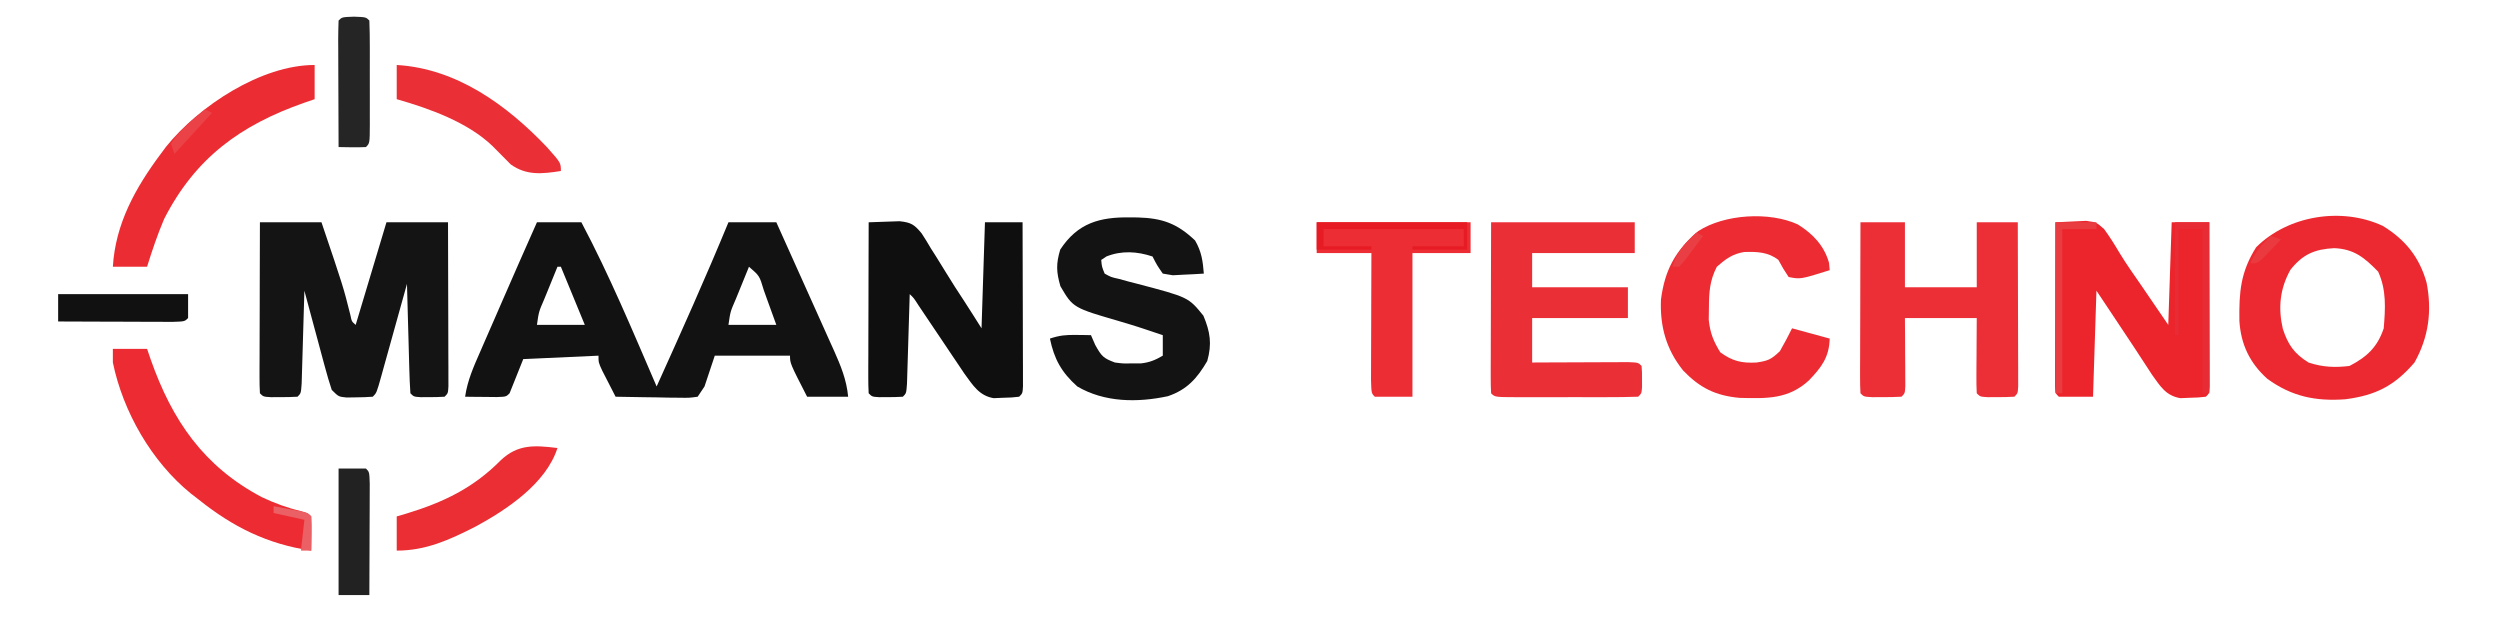 <?xml version="1.0" encoding="UTF-8"?>
<svg version="1.1" xmlns="http://www.w3.org/2000/svg" width="731" height="181">
<path d="M0 0 C4.29 0 8.58 0 13 0 C21.246 15.571 28.023 31.835 35 48 C42.193 32.079 49.341 16.154 56 0 C60.62 0 65.24 0 70 0 C72.839 6.295 75.669 12.594 78.49 18.896 C79.451 21.039 80.414 23.181 81.38 25.321 C82.769 28.401 84.149 31.485 85.527 34.57 C85.96 35.524 86.392 36.477 86.837 37.459 C88.844 41.973 90.533 46.022 91 51 C87.04 51 83.08 51 79 51 C74 41.25 74 41.25 74 39 C66.74 39 59.48 39 52 39 C51.01 41.97 50.02 44.94 49 48 C48.34 48.99 47.68 49.98 47 51 C44.57 51.341 44.57 51.341 41.555 51.293 C40.478 51.283 39.402 51.274 38.293 51.264 C37.165 51.239 36.037 51.213 34.875 51.188 C33.739 51.174 32.604 51.16 31.434 51.146 C28.622 51.111 25.811 51.062 23 51 C22.162 49.378 21.33 47.752 20.5 46.125 C20.036 45.22 19.572 44.315 19.094 43.383 C18 41 18 41 18 39 C10.74 39.33 3.48 39.66 -4 40 C-5.98 44.95 -5.98 44.95 -8 50 C-9 51 -9 51 -11.723 51.098 C-12.825 51.086 -13.927 51.074 -15.062 51.062 C-16.167 51.053 -17.272 51.044 -18.41 51.035 C-19.692 51.018 -19.692 51.018 -21 51 C-20.315 46.215 -18.473 42.121 -16.543 37.734 C-16.199 36.942 -15.854 36.149 -15.5 35.332 C-14.4 32.803 -13.294 30.276 -12.188 27.75 C-11.455 26.067 -10.722 24.383 -9.99 22.699 C-6.691 15.119 -3.363 7.552 0 0 Z M6 13 C4.996 15.457 3.996 17.915 3 20.375 C2.714 21.074 2.428 21.772 2.133 22.492 C0.555 26.129 0.555 26.129 0 30 C4.62 30 9.24 30 14 30 C11.69 24.39 9.38 18.78 7 13 C6.67 13 6.34 13 6 13 Z M62 13 C60.996 15.457 59.996 17.915 59 20.375 C58.714 21.074 58.428 21.772 58.133 22.492 C56.555 26.129 56.555 26.129 56 30 C60.62 30 65.24 30 70 30 C69.05 27.351 68.091 24.706 67.125 22.062 C66.856 21.308 66.586 20.553 66.309 19.775 C65.084 15.649 65.084 15.649 62 13 Z " fill="#121212" transform="translate(157,65)"/>
<path d="M0 0 C5.94 0 11.88 0 18 0 C24.378 18.85 24.378 18.85 26.457 27.129 C26.836 28.997 26.836 28.997 28 30 C30.97 20.1 33.94 10.2 37 0 C42.94 0 48.88 0 55 0 C55.025 7.102 55.043 14.205 55.055 21.307 C55.06 23.726 55.067 26.144 55.075 28.562 C55.088 32.03 55.093 35.497 55.098 38.965 C55.103 40.053 55.108 41.142 55.113 42.263 C55.113 43.264 55.113 44.265 55.114 45.297 C55.116 46.183 55.118 47.069 55.12 47.982 C55 50 55 50 54 51 C52.503 51.098 51.001 51.13 49.5 51.125 C48.685 51.128 47.871 51.13 47.031 51.133 C45 51 45 51 44 50 C43.84 47.627 43.741 45.279 43.684 42.902 C43.663 42.193 43.642 41.485 43.621 40.754 C43.555 38.482 43.496 36.21 43.438 33.938 C43.394 32.4 43.351 30.863 43.307 29.326 C43.199 25.551 43.098 21.776 43 18 C42.733 18.964 42.465 19.928 42.19 20.922 C41.2 24.488 40.205 28.052 39.21 31.617 C38.779 33.162 38.349 34.707 37.921 36.253 C37.306 38.47 36.686 40.686 36.066 42.902 C35.875 43.597 35.683 44.292 35.485 45.008 C34.114 49.886 34.114 49.886 33 51 C31.358 51.125 29.709 51.176 28.062 51.188 C27.167 51.202 26.271 51.216 25.348 51.23 C23 51 23 51 21 49 C20.282 46.842 19.647 44.657 19.055 42.461 C18.88 41.82 18.705 41.179 18.525 40.519 C17.969 38.473 17.422 36.424 16.875 34.375 C16.499 32.987 16.123 31.599 15.746 30.211 C14.824 26.809 13.91 23.405 13 20 C12.975 20.904 12.95 21.807 12.924 22.738 C12.829 26.08 12.73 29.421 12.628 32.762 C12.584 34.211 12.543 35.659 12.503 37.107 C12.445 39.185 12.381 41.262 12.316 43.34 C12.261 45.217 12.261 45.217 12.205 47.133 C12 50 12 50 11 51 C9.336 51.098 7.667 51.13 6 51.125 C4.639 51.129 4.639 51.129 3.25 51.133 C1 51 1 51 0 50 C-0.093 48.435 -0.117 46.865 -0.114 45.297 C-0.113 44.296 -0.113 43.295 -0.113 42.263 C-0.108 41.175 -0.103 40.086 -0.098 38.965 C-0.096 37.856 -0.095 36.748 -0.093 35.606 C-0.088 32.05 -0.075 28.494 -0.062 24.938 C-0.057 22.533 -0.053 20.129 -0.049 17.725 C-0.038 11.816 -0.02 5.908 0 0 Z " fill="#141414" transform="translate(76,65)"/>
<path d="M0 0 C1.917 -0.117 3.835 -0.2 5.754 -0.27 C7.356 -0.345 7.356 -0.345 8.99 -0.421 C12 0 12 0 14.244 1.987 C15.9 4.26 17.371 6.595 18.792 9.021 C20.74 12.213 22.894 15.262 25.026 18.333 C27.706 22.207 30.349 26.106 33 30 C33.33 20.1 33.66 10.2 34 0 C37.63 0 41.26 0 45 0 C45.025 7.102 45.043 14.205 45.055 21.307 C45.06 23.726 45.067 26.144 45.075 28.562 C45.088 32.03 45.093 35.497 45.098 38.965 C45.103 40.053 45.108 41.142 45.113 42.263 C45.113 43.264 45.113 44.265 45.114 45.297 C45.116 46.183 45.118 47.069 45.12 47.982 C45 50 45 50 44 51 C41.855 51.238 41.855 51.238 39.188 51.312 C38.315 51.35 37.442 51.387 36.543 51.426 C32.27 50.71 30.64 47.89 28.211 44.512 C27.605 43.58 26.999 42.648 26.375 41.688 C25.692 40.645 25.009 39.602 24.305 38.527 C23.938 37.965 23.572 37.403 23.194 36.824 C20.985 33.451 18.739 30.103 16.5 26.75 C14.273 23.409 14.273 23.409 12 20 C11.67 30.23 11.34 40.46 11 51 C7.7 51 4.4 51 1 51 C0 50 0 50 -0.12 47.982 C-0.118 47.096 -0.116 46.21 -0.114 45.297 C-0.113 44.296 -0.113 43.295 -0.113 42.263 C-0.108 41.175 -0.103 40.086 -0.098 38.965 C-0.096 37.856 -0.095 36.748 -0.093 35.606 C-0.088 32.05 -0.075 28.494 -0.062 24.938 C-0.057 22.533 -0.053 20.129 -0.049 17.725 C-0.038 11.816 -0.021 5.908 0 0 Z " fill="#EC242C" transform="translate(601,65)"/>
<path d="M0 0 C1.927 -0.087 3.855 -0.15 5.782 -0.202 C6.856 -0.239 7.929 -0.277 9.035 -0.315 C12.413 0.044 13.349 0.659 15.48 3.227 C16.426 4.665 17.327 6.134 18.188 7.625 C18.674 8.387 19.16 9.15 19.661 9.935 C20.655 11.502 21.631 13.08 22.589 14.668 C24.307 17.507 26.117 20.277 27.94 23.049 C29.653 25.682 31.322 28.344 33 31 C33.33 20.77 33.66 10.54 34 0 C37.63 0 41.26 0 45 0 C45.025 7.102 45.043 14.205 45.055 21.307 C45.06 23.726 45.067 26.144 45.075 28.562 C45.088 32.03 45.093 35.497 45.098 38.965 C45.103 40.053 45.108 41.142 45.113 42.263 C45.113 43.264 45.113 44.265 45.114 45.297 C45.116 46.183 45.118 47.069 45.12 47.982 C45 50 45 50 44 51 C41.855 51.238 41.855 51.238 39.188 51.312 C38.315 51.35 37.442 51.387 36.543 51.426 C32.302 50.716 30.457 47.625 28.001 44.267 C27.316 43.247 26.631 42.227 25.926 41.176 C25.556 40.629 25.187 40.082 24.807 39.519 C23.638 37.786 22.475 36.049 21.312 34.312 C20.138 32.566 18.963 30.82 17.786 29.074 C16.725 27.499 15.668 25.922 14.611 24.345 C13.202 22.141 13.202 22.141 12 21 C11.975 21.873 11.95 22.747 11.924 23.646 C11.829 26.876 11.73 30.106 11.628 33.335 C11.584 34.735 11.543 36.135 11.503 37.534 C11.445 39.543 11.381 41.551 11.316 43.559 C11.28 44.768 11.243 45.978 11.205 47.224 C11 50 11 50 10 51 C8.503 51.098 7.001 51.13 5.5 51.125 C4.685 51.128 3.871 51.13 3.031 51.133 C1 51 1 51 0 50 C-0.093 48.435 -0.117 46.865 -0.114 45.297 C-0.113 44.296 -0.113 43.295 -0.113 42.263 C-0.108 41.175 -0.103 40.086 -0.098 38.965 C-0.096 37.856 -0.095 36.748 -0.093 35.606 C-0.088 32.05 -0.075 28.494 -0.062 24.938 C-0.057 22.533 -0.053 20.129 -0.049 17.725 C-0.038 11.816 -0.021 5.908 0 0 Z " fill="#0F0F0F" transform="translate(254,65)"/>
<path d="M0 0 C6.584 4.046 10.67 9.101 12.777 16.559 C14.421 24.833 13.393 32.525 9.25 39.938 C3.386 46.781 -2.183 49.564 -11 50.688 C-19.711 51.313 -26.625 49.878 -33.77 44.719 C-38.95 40.059 -41.512 34.65 -41.953 27.766 C-42.064 19.296 -41.623 13.512 -37.062 6.25 C-27.756 -3.057 -12.048 -5.627 0 0 Z M-27.062 12.875 C-30.102 18.391 -30.675 23.919 -29.254 30.094 C-27.73 34.708 -25.985 37.291 -21.75 39.938 C-17.682 41.293 -14.003 41.468 -9.75 40.938 C-4.632 38.284 -1.573 35.406 0.25 29.938 C0.726 24.096 1.085 18.769 -1.375 13.375 C-5.359 9.287 -8.429 6.725 -14.25 6.5 C-19.97 6.798 -23.463 8.302 -27.062 12.875 Z " fill="#EC2930" transform="translate(696.75,66.062)"/>
<path d="M0 0 C4.29 0 8.58 0 13 0 C13 6.27 13 12.54 13 19 C19.93 19 26.86 19 34 19 C34 12.73 34 6.46 34 0 C37.96 0 41.92 0 46 0 C46.025 7.102 46.043 14.205 46.055 21.307 C46.06 23.726 46.067 26.144 46.075 28.562 C46.088 32.03 46.093 35.497 46.098 38.965 C46.103 40.053 46.108 41.142 46.113 42.263 C46.113 43.264 46.113 44.265 46.114 45.297 C46.116 46.183 46.118 47.069 46.12 47.982 C46 50 46 50 45 51 C43.336 51.098 41.667 51.13 40 51.125 C38.639 51.129 38.639 51.129 37.25 51.133 C35 51 35 51 34 50 C33.913 48.365 33.893 46.727 33.902 45.09 C33.906 44.1 33.909 43.111 33.912 42.092 C33.925 40.53 33.925 40.53 33.938 38.938 C33.942 37.893 33.947 36.848 33.951 35.771 C33.963 33.181 33.981 30.59 34 28 C27.07 28 20.14 28 13 28 C13.012 29.577 13.023 31.153 13.035 32.777 C13.045 34.831 13.054 36.884 13.062 38.938 C13.071 39.978 13.079 41.019 13.088 42.092 C13.091 43.081 13.094 44.071 13.098 45.09 C13.103 46.006 13.108 46.923 13.114 47.867 C13 50 13 50 12 51 C10.169 51.099 8.334 51.13 6.5 51.125 C5.5 51.128 4.499 51.13 3.469 51.133 C1 51 1 51 0 50 C-0.093 48.435 -0.117 46.865 -0.114 45.297 C-0.113 44.296 -0.113 43.295 -0.113 42.263 C-0.108 41.175 -0.103 40.086 -0.098 38.965 C-0.096 37.856 -0.095 36.748 -0.093 35.606 C-0.088 32.05 -0.075 28.494 -0.062 24.938 C-0.057 22.533 -0.053 20.129 -0.049 17.725 C-0.038 11.816 -0.02 5.908 0 0 Z " fill="#EC2F37" transform="translate(544,65)"/>
<path d="M0 0 C13.86 0 27.72 0 42 0 C42 2.97 42 5.94 42 9 C32.1 9 22.2 9 12 9 C12 12.3 12 15.6 12 19 C21.24 19 30.48 19 40 19 C40 21.97 40 24.94 40 28 C30.76 28 21.52 28 12 28 C12 32.29 12 36.58 12 41 C12.934 40.995 13.868 40.99 14.83 40.984 C18.283 40.967 21.736 40.955 25.19 40.945 C26.686 40.94 28.183 40.933 29.68 40.925 C31.827 40.912 33.974 40.907 36.121 40.902 C38.061 40.894 38.061 40.894 40.041 40.886 C43 41 43 41 44 42 C44.133 43.812 44.133 43.812 44.125 46 C44.129 47.083 44.129 47.083 44.133 48.188 C44 50 44 50 43 51 C39.909 51.101 36.841 51.14 33.75 51.133 C32.822 51.134 31.893 51.135 30.937 51.136 C28.969 51.136 27.002 51.135 25.035 51.13 C22.013 51.125 18.991 51.13 15.969 51.137 C14.062 51.136 12.156 51.135 10.25 51.133 C8.884 51.136 8.884 51.136 7.491 51.139 C1.115 51.115 1.115 51.115 0 50 C-0.093 48.435 -0.117 46.865 -0.114 45.297 C-0.113 44.296 -0.113 43.295 -0.113 42.263 C-0.108 41.175 -0.103 40.086 -0.098 38.965 C-0.096 37.856 -0.095 36.748 -0.093 35.606 C-0.088 32.05 -0.075 28.494 -0.062 24.938 C-0.057 22.533 -0.053 20.129 -0.049 17.725 C-0.039 11.816 -0.019 5.908 0 0 Z " fill="#EB2F37" transform="translate(436,65)"/>
<path d="M0 0 C0.749 0.007 1.498 0.014 2.27 0.021 C9.374 0.228 13.708 1.729 19 6.75 C20.886 9.994 21.271 12.723 21.562 16.438 C19.627 16.573 17.689 16.67 15.75 16.75 C14.671 16.808 13.592 16.866 12.48 16.926 C11.518 16.765 10.555 16.604 9.562 16.438 C7.863 13.98 7.863 13.98 6.562 11.438 C2.035 9.928 -2.502 9.663 -6.938 11.438 C-7.433 11.768 -7.928 12.098 -8.438 12.438 C-8.265 14.409 -8.265 14.409 -7.438 16.438 C-5.566 17.48 -5.566 17.48 -3.211 18 C-2.343 18.24 -1.476 18.48 -0.582 18.727 C0.332 18.961 1.246 19.196 2.188 19.438 C17.064 23.356 17.064 23.356 21.438 28.75 C23.433 33.517 23.972 36.98 22.562 42 C19.639 47.025 16.661 50.389 11.047 52.289 C2.172 54.191 -7.458 54.131 -15.438 49.438 C-20.028 45.336 -22.214 41.431 -23.438 35.438 C-20.555 34.477 -18.739 34.332 -15.75 34.375 C-14.538 34.389 -14.538 34.389 -13.301 34.402 C-12.686 34.414 -12.071 34.426 -11.438 34.438 C-11.025 35.386 -10.613 36.335 -10.188 37.312 C-8.331 40.627 -7.838 41.171 -4.438 42.438 C-1.984 42.752 -1.984 42.752 0.562 42.688 C1.831 42.695 1.831 42.695 3.125 42.703 C5.697 42.423 7.343 41.732 9.562 40.438 C9.562 38.458 9.562 36.477 9.562 34.438 C5.483 33.055 1.419 31.685 -2.719 30.488 C-16.683 26.437 -16.683 26.437 -20.375 20.125 C-21.591 15.906 -21.662 13.647 -20.438 9.438 C-15.312 1.598 -8.83 -0.123 0 0 Z " fill="#131313" transform="translate(330.438,63.562)"/>
<path d="M0 0 C4.396 2.752 7.689 6.168 9.125 11.25 C9.187 11.951 9.249 12.652 9.312 13.375 C0.785 16.05 0.785 16.05 -2.688 15.375 C-4.25 13 -4.25 13 -5.688 10.375 C-8.68 8.047 -11.922 7.954 -15.656 8.059 C-19.084 8.592 -21.126 10.118 -23.688 12.375 C-25.756 16.371 -25.985 19.849 -26 24.312 C-26.017 25.497 -26.034 26.682 -26.051 27.902 C-25.651 31.729 -24.691 34.11 -22.688 37.375 C-19.138 39.995 -16.374 40.609 -12.062 40.375 C-8.672 39.856 -7.838 39.517 -5.25 37.062 C-3.981 34.879 -2.817 32.634 -1.688 30.375 C1.942 31.365 5.572 32.355 9.312 33.375 C9.175 38.869 6.886 41.779 3.242 45.605 C-2.8 51.146 -9.103 50.91 -17.023 50.715 C-24.112 50.057 -28.643 47.801 -33.562 42.688 C-38.492 36.5 -40.341 29.859 -40.023 21.984 C-38.899 13.249 -35.791 7.618 -29.102 1.934 C-21.47 -2.994 -8.36 -3.836 0 0 Z " fill="#EC2B32" transform="translate(525.688,65.625)"/>
<path d="M0 0 C14.85 0 29.7 0 45 0 C45 2.97 45 5.94 45 9 C39.39 9 33.78 9 28 9 C28 22.86 28 36.72 28 51 C24.37 51 20.74 51 17 51 C16 50 16 50 15.886 46.123 C15.887 44.393 15.892 42.663 15.902 40.934 C15.904 40.025 15.905 39.116 15.907 38.18 C15.912 35.266 15.925 32.352 15.938 29.438 C15.943 27.467 15.947 25.496 15.951 23.525 C15.962 18.684 15.979 13.842 16 9 C10.72 9 5.44 9 0 9 C0 6.03 0 3.06 0 0 Z " fill="#EC2D34" transform="translate(385,65)"/>
<path d="M0 0 C0 3.3 0 6.6 0 10 C-1.027 10.352 -2.055 10.704 -3.113 11.066 C-21.662 17.596 -34.84 27.118 -44 45 C-45.946 49.572 -47.521 54.257 -49 59 C-52.3 59 -55.6 59 -59 59 C-58.261 46.443 -52.395 35.908 -45 26 C-44.456 25.27 -43.912 24.541 -43.352 23.789 C-33.806 12.008 -15.656 0 0 0 Z " fill="#EC2C33" transform="translate(92,19)"/>
<path d="M0 0 C3.3 0 6.6 0 10 0 C10.352 1.027 10.704 2.055 11.066 3.113 C17.335 20.924 26.561 34.405 43.574 43.375 C47.388 45.184 51.113 46.519 55.207 47.527 C57 48 57 48 58 49 C58.072 50.686 58.084 52.375 58.062 54.062 C58.053 54.982 58.044 55.901 58.035 56.848 C58.024 57.558 58.012 58.268 58 59 C45.154 57.096 35.083 52.088 25 44 C24.279 43.444 23.559 42.889 22.816 42.316 C11.352 32.997 2.984 18.449 0 4 C0 2.68 0 1.36 0 0 Z " fill="#EC2B32" transform="translate(33,102)"/>
<path d="M0 0 C17.532 1.031 32.233 11.727 43.957 24.059 C48 28.613 48 28.613 48 31 C42.589 31.85 37.911 32.385 33.316 29.055 C31.551 27.297 29.797 25.527 28.055 23.746 C20.782 16.73 9.553 12.729 0 10 C0 6.7 0 3.4 0 0 Z " fill="#EB2F36" transform="translate(116,19)"/>
<path d="M0 0 C-3.319 10.387 -14.835 18.042 -24 23 C-31.559 26.831 -38.428 30 -47 30 C-47 26.7 -47 23.4 -47 20 C-46.045 19.72 -45.09 19.441 -44.105 19.152 C-33.332 15.866 -24.598 11.699 -16.562 3.562 C-11.528 -1.188 -6.592 -0.803 0 0 Z " fill="#EB2D34" transform="translate(163,131)"/>
<path d="M0 0 C3.5 0.125 3.5 0.125 4.5 1.125 C4.601 3.78 4.64 6.408 4.633 9.062 C4.634 9.858 4.635 10.653 4.636 11.472 C4.636 13.157 4.635 14.842 4.63 16.526 C4.625 19.114 4.63 21.701 4.637 24.289 C4.636 25.922 4.635 27.555 4.633 29.188 C4.635 29.967 4.637 30.746 4.639 31.549 C4.615 37.01 4.615 37.01 3.5 38.125 C0.829 38.266 -1.824 38.167 -4.5 38.125 C-4.525 32.874 -4.543 27.623 -4.555 22.372 C-4.56 20.584 -4.567 18.796 -4.575 17.009 C-4.588 14.444 -4.593 11.88 -4.598 9.316 C-4.603 8.512 -4.608 7.708 -4.613 6.88 C-4.613 4.961 -4.562 3.043 -4.5 1.125 C-3.5 0.125 -3.5 0.125 0 0 Z " fill="#252525" transform="translate(103.5,4.875)"/>
<path d="M0 0 C2.64 0 5.28 0 8 0 C9 1 9 1 9.114 4.418 C9.113 5.936 9.108 7.455 9.098 8.973 C9.096 9.77 9.095 10.568 9.093 11.39 C9.088 13.947 9.075 16.505 9.062 19.062 C9.057 20.792 9.053 22.522 9.049 24.252 C9.038 28.501 9.021 32.751 9 37 C6.03 37 3.06 37 0 37 C0 24.79 0 12.58 0 0 Z " fill="#222222" transform="translate(99,137)"/>
<path d="M0 0 C12.54 0 25.08 0 38 0 C38 2.31 38 4.62 38 7 C37 8 37 8 33.49 8.114 C31.93 8.113 30.369 8.108 28.809 8.098 C27.989 8.096 27.169 8.095 26.324 8.093 C23.695 8.088 21.066 8.075 18.438 8.062 C16.66 8.057 14.882 8.053 13.104 8.049 C8.736 8.038 4.368 8.021 0 8 C0 5.36 0 2.72 0 0 Z " fill="#111111" transform="translate(17,86)"/>
<path d="M0 0 C3.3 0 6.6 0 10 0 C10 16.5 10 33 10 50 C9.34 50 8.68 50 8 50 C8 34.16 8 18.32 8 2 C5.69 2 3.38 2 1 2 C1 12.23 1 22.46 1 33 C0.67 33 0.34 33 0 33 C0 22.11 0 11.22 0 0 Z " fill="#E72C35" transform="translate(636,65)"/>
<path d="M0 0 C14.52 0 29.04 0 44 0 C44 2.64 44 5.28 44 8 C38.72 8 33.44 8 28 8 C28 7.67 28 7.34 28 7 C32.95 7 37.9 7 43 7 C43 5.35 43 3.7 43 2 C29.47 2 15.94 2 2 2 C2 3.65 2 5.3 2 7 C6.62 7 11.24 7 16 7 C16 7.33 16 7.66 16 8 C10.72 8 5.44 8 0 8 C0 5.36 0 2.72 0 0 Z " fill="#E71B24" transform="translate(385,65)"/>
<path d="M0 0 C3.96 0 7.92 0 12 0 C12 0.66 12 1.32 12 2 C8.7 2 5.4 2 2 2 C2 17.84 2 33.68 2 50 C1.34 50 0.68 50 0 50 C0 33.5 0 17 0 0 Z " fill="#E83C41" transform="translate(601,65)"/>
<path d="M0 0 C1.647 0.308 3.292 0.621 4.938 0.938 C5.854 1.112 6.771 1.286 7.715 1.465 C10 2 10 2 11 3 C11.072 4.686 11.084 6.375 11.062 8.062 C11.053 8.982 11.044 9.901 11.035 10.848 C11.024 11.558 11.012 12.268 11 13 C10.01 13 9.02 13 8 13 C8.33 10.03 8.66 7.06 9 4 C4.545 3.01 4.545 3.01 0 2 C0 1.34 0 0.68 0 0 Z " fill="#EB6064" transform="translate(80,148)"/>
<path d="M0 0 C0.66 0.33 1.32 0.66 2 1 C-1.63 4.96 -5.26 8.92 -9 13 C-9.33 12.01 -9.66 11.02 -10 10 C-7.29 5.88 -3.818 3.037 0 0 Z " fill="#EA4247" transform="translate(60,32)"/>
<path d="M0 0 C0.66 0.33 1.32 0.66 2 1 C0.883 2.506 -0.244 4.004 -1.375 5.5 C-2.001 6.335 -2.628 7.171 -3.273 8.031 C-3.843 8.681 -4.413 9.331 -5 10 C-5.66 10 -6.32 10 -7 10 C-5.606 5.565 -3.394 3.126 0 0 Z " fill="#E93E43" transform="translate(496,68)"/>
<path d="M0 0 C0.99 0.33 1.98 0.66 3 1 C1.881 2.173 0.755 3.338 -0.375 4.5 C-1.001 5.15 -1.628 5.799 -2.273 6.469 C-4 8 -4 8 -6 8 C-4.557 4.634 -2.667 2.49 0 0 Z " fill="#EA3A3F" transform="translate(664,69)"/>
</svg>
